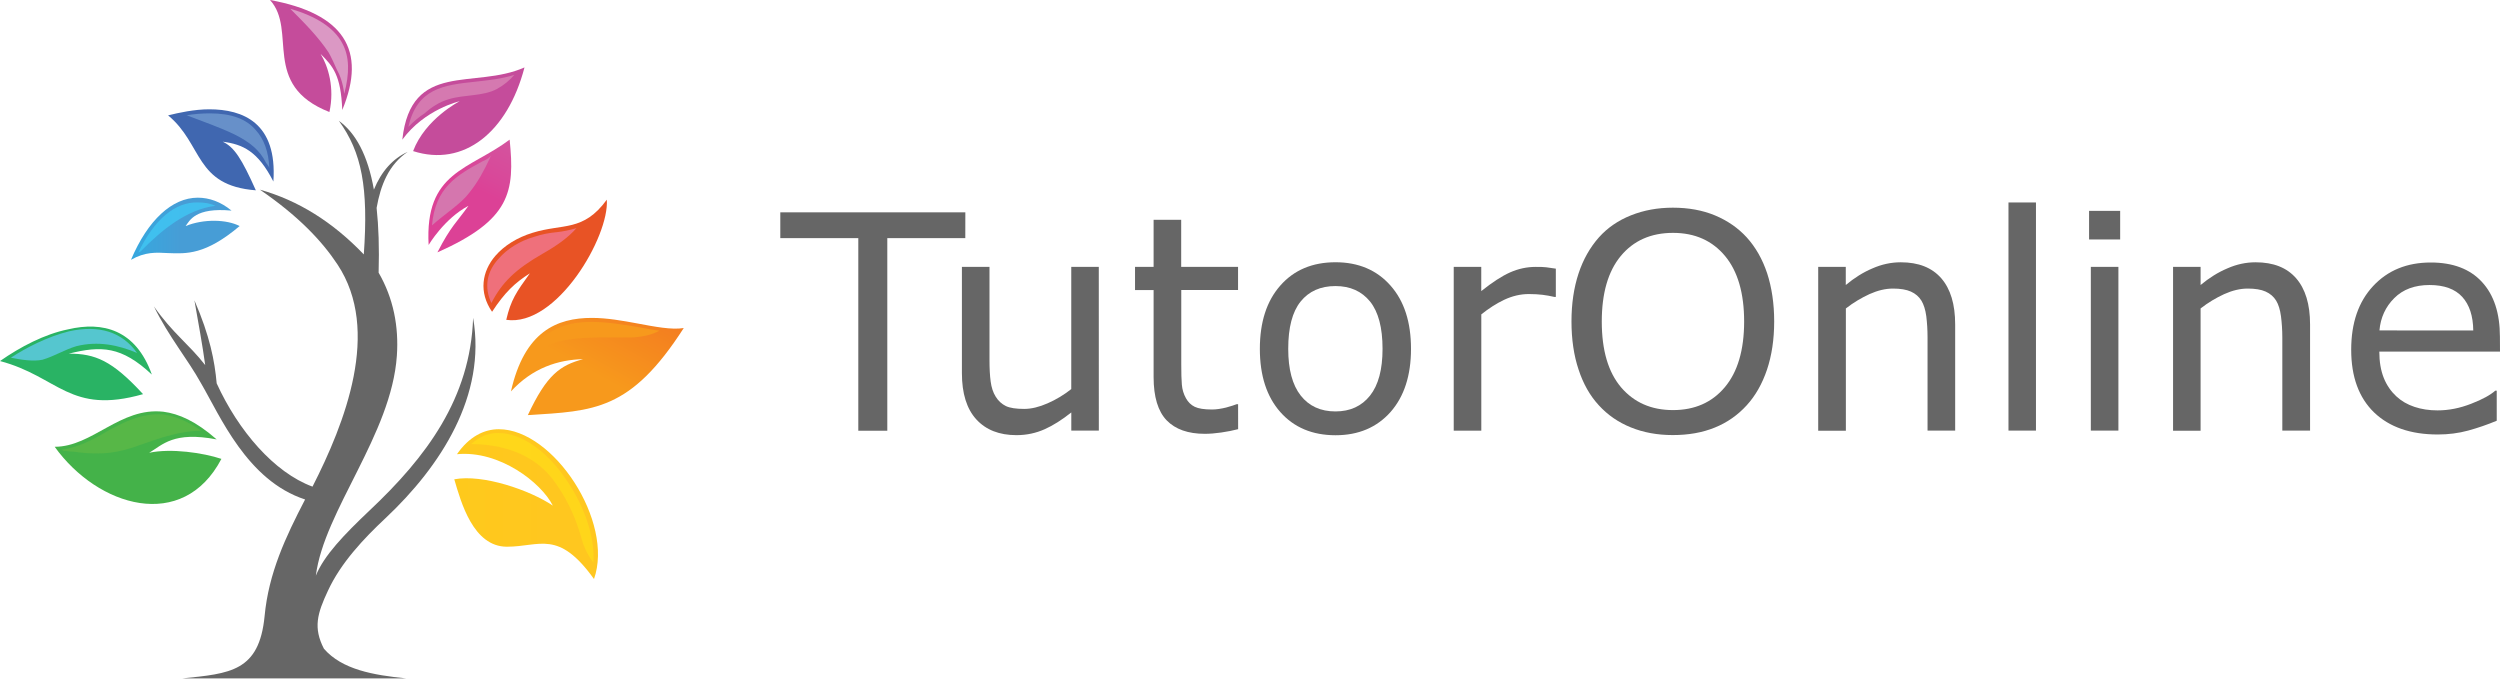 <?xml version="1.0" encoding="utf-8"?>
<!-- Generator: Adobe Illustrator 15.1.0, SVG Export Plug-In . SVG Version: 6.00 Build 0)  -->
<!DOCTYPE svg PUBLIC "-//W3C//DTD SVG 1.1//EN" "http://www.w3.org/Graphics/SVG/1.1/DTD/svg11.dtd">
<svg version="1.1" id="Layer_1" xmlns="http://www.w3.org/2000/svg" xmlns:xlink="http://www.w3.org/1999/xlink" x="0px" y="0px"
	 width="59.743px" height="16.438px" viewBox="0 0 59.743 16.438" enable-background="new 0 0 59.743 16.438" xml:space="preserve">
<linearGradient id="SVGID_1_" gradientUnits="userSpaceOnUse" x1="8806.658" y1="11951.701" x2="8850.784" y2="11951.701" gradientTransform="matrix(0.161 0 0 0.161 -1411.718 -1915.763)">
	<stop  offset="0.078" style="stop-color:#FDD20F"/>
	<stop  offset="0.537" style="stop-color:#FECA1B"/>
	<stop  offset="1" style="stop-color:#FFC71F"/>
</linearGradient>
<path fill="url(#SVGID_1_)" d="M10.92,10.854c1.016-0.097,2.016,0.681,2.291,1.229l0,0c-0.548-0.371-1.677-0.758-2.355-0.629
	c0.161,0.549,0.452,1.611,1.258,1.611l0,0c0.79,0,1.226-0.42,2.081,0.772c0.484-1.371-0.968-3.58-2.274-3.58l0,0
	C11.565,10.257,11.21,10.436,10.92,10.854L10.92,10.854z"/>
<path opacity="0.7" fill="#FFDD19" enable-background="new    " d="M11.259,10.613c0.726,0,1.468,0.227,1.936,0.822l0,0
	c0.322,0.418,0.548,0.887,0.693,1.401l0,0c0.064,0.259,0.178,0.451,0.291,0.612c0.048-0.612-0.226-1.401-0.694-2.051l0,0
	c-0.451-0.646-1.048-1.049-1.564-1.049C11.678,10.337,11.452,10.436,11.259,10.613z"/>
<linearGradient id="SVGID_2_" gradientUnits="userSpaceOnUse" x1="8845.973" y1="11919.721" x2="8833.738" y2="11941.792" gradientTransform="matrix(0.161 0 0 0.161 -1411.718 -1915.763)">
	<stop  offset="0.412" style="stop-color:#F37721"/>
	<stop  offset="1" style="stop-color:#F7991C"/>
</linearGradient>
<path fill="url(#SVGID_2_)" d="M12.21,9.354c0.516-0.563,1.129-0.758,1.726-0.771l0,0c-0.548,0.145-0.871,0.371-1.322,1.337
	c1.581-0.099,2.452-0.099,3.726-2.081c-0.291,0.048-0.693-0.032-1.129-0.113l0,0c-0.339-0.063-0.71-0.129-1.064-0.129
	C13.307,7.596,12.533,7.919,12.21,9.354z"/>
<path fill="#F7991C" d="M12.517,8.693c0.226-0.258,0.5-0.45,0.903-0.548l0,0c0.387-0.081,0.758-0.081,1.129-0.081l0,0
	c0.194,0,0.371,0,0.565,0l0,0C15.372,8.048,15.582,8,15.759,7.902c-0.145-0.016-0.307-0.048-0.484-0.081l0,0
	c-0.371-0.063-0.758-0.128-1.145-0.128C13.63,7.693,12.936,7.806,12.517,8.693z"/>
<linearGradient id="SVGID_3_" gradientUnits="userSpaceOnUse" x1="8830.85" y1="11901.685" x2="8835.742" y2="11929.433" gradientTransform="matrix(0.161 0 0 0.161 -1411.718 -1915.763)">
	<stop  offset="0.247" style="stop-color:#EE3D59"/>
	<stop  offset="0.373" style="stop-color:#EF4845"/>
	<stop  offset="0.536" style="stop-color:#F05331"/>
	<stop  offset="0.647" style="stop-color:#F0572A"/>
	<stop  offset="0.996" style="stop-color:#E85325"/>
</linearGradient>
<path fill="url(#SVGID_3_)" d="M11.759,7.451c0.307-0.469,0.548-0.693,0.903-0.919l0,0c-0.323,0.45-0.452,0.629-0.564,1.111l0,0
	c1.209,0.177,2.468-2,2.403-2.871c-0.564,0.774-1.048,0.564-1.774,0.791l0,0c-0.371,0.113-0.678,0.308-0.887,0.548
	C11.517,6.484,11.436,6.984,11.759,7.451z"/>
<path opacity="0.8" fill="#F17791" enable-background="new    " d="M11.743,7.241c0.258-0.5,0.581-0.808,1.226-1.179l0,0
	c0.339-0.192,0.613-0.387,0.807-0.611c-0.161,0.049-0.323,0.081-0.468,0.097l0,0c-0.177,0.016-0.355,0.048-0.548,0.113l0,0
	c-0.339,0.097-0.645,0.29-0.839,0.516C11.63,6.484,11.565,6.87,11.743,7.241z"/>
<linearGradient id="SVGID_4_" gradientUnits="userSpaceOnUse" x1="8811.828" y1="11893.498" x2="8829.893" y2="11893.498" gradientTransform="matrix(0.161 0 0 0.161 -1411.718 -1915.763)">
	<stop  offset="0" style="stop-color:#CA4E9B"/>
	<stop  offset="0.996" style="stop-color:#C54C9B"/>
</linearGradient>
<path fill="url(#SVGID_4_)" d="M9.614,3.338c0.532-0.728,1.371-0.919,1.371-0.919l0,0c0,0-0.822,0.419-1.113,1.192l0,0
	c1.21,0.389,2.258-0.45,2.662-2C11.339,2.145,9.823,1.435,9.614,3.338z"/>
<path fill="#D579B0" d="M11.372,1.951c-0.774,0.081-1.403,0.16-1.613,1.081c0.129-0.131,0.258-0.242,0.387-0.323l0,0
	c0.161-0.146,0.354-0.274,0.581-0.339l0,0c0.371-0.113,0.807-0.064,1.145-0.242l0,0c0.177-0.097,0.307-0.21,0.419-0.339
	C11.984,1.886,11.662,1.919,11.372,1.951L11.372,1.951z"/>
<linearGradient id="SVGID_5_" gradientUnits="userSpaceOnUse" x1="8797.295" y1="11876.051" x2="8800.248" y2="11894.698" gradientTransform="matrix(0.161 0 0 0.161 -1411.718 -1915.763)">
	<stop  offset="0.184" style="stop-color:#C265A7"/>
	<stop  offset="0.65" style="stop-color:#C4539E"/>
	<stop  offset="0.996" style="stop-color:#C54C9B"/>
</linearGradient>
<path fill="url(#SVGID_5_)" d="M7.872,2.677C8.001,2.096,7.84,1.58,7.663,1.29l0,0c0.29,0.291,0.484,0.5,0.516,1.339l0,0
	C8.775,1.193,8.21,0.322,6.452,0C7.114,0.725,6.227,2.032,7.872,2.677z"/>
<path opacity="0.8" fill="#E1ABCE" enable-background="new    " d="M7.855,1.257C7.919,1.37,7.984,1.515,8.048,1.66l0,0
	c0.081,0.145,0.146,0.321,0.178,0.581c0.129-0.484,0.129-0.889-0.048-1.209l0,0C7.984,0.661,7.549,0.386,6.936,0.209
	C7.259,0.532,7.598,0.87,7.855,1.257L7.855,1.257z"/>
<linearGradient id="SVGID_6_" gradientUnits="userSpaceOnUse" x1="8777.166" y1="11899.207" x2="8792.88" y2="11899.207" gradientTransform="matrix(0.161 0 0 0.161 -1411.718 -1915.763)">
	<stop  offset="0.184" style="stop-color:#51B2E4"/>
	<stop  offset="0.303" style="stop-color:#4DA3D9"/>
	<stop  offset="0.591" style="stop-color:#4682C3"/>
	<stop  offset="0.833" style="stop-color:#426EB5"/>
	<stop  offset="0.996" style="stop-color:#4067B0"/>
</linearGradient>
<path fill="url(#SVGID_6_)" d="M4.017,2.757C4.856,3.45,4.646,4.435,6.114,4.548C5.775,3.79,5.598,3.516,5.323,3.386l0,0
	c0.484,0.064,0.839,0.226,1.21,0.952l0,0C6.63,2.935,5.807,2.612,5,2.612C4.646,2.612,4.275,2.693,4.017,2.757z"/>
<path opacity="0.6" fill="#80ACDB" enable-background="new    " d="M4.452,2.757h0.016l0,0c0.371,0.145,0.758,0.274,1.129,0.452l0,0
	C5.984,3.402,6.21,3.596,6.355,3.886l0,0c0.032,0.049,0.064,0.081,0.081,0.129C6.42,3.628,6.307,3.321,6.114,3.112l0,0
	C5.888,2.838,5.517,2.709,5.017,2.709C4.823,2.709,4.63,2.725,4.452,2.757z"/>
<linearGradient id="SVGID_7_" gradientUnits="userSpaceOnUse" x1="8756.66" y1="11924.99" x2="8772.177" y2="11937.113" gradientTransform="matrix(0.161 0 0 0.161 -1411.718 -1915.763)">
	<stop  offset="0" style="stop-color:#51C8ED"/>
	<stop  offset="0.104" style="stop-color:#48C6E5"/>
	<stop  offset="0.332" style="stop-color:#3BC2DA"/>
	<stop  offset="0.541" style="stop-color:#37C1D6"/>
	<stop  offset="1" style="stop-color:#29B364"/>
</linearGradient>
<path fill="url(#SVGID_7_)" d="M0,8.628C1.403,9,1.662,9.919,3.419,9.419l0,0C2.677,8.613,2.274,8.451,1.645,8.451l0,0
	c0.774-0.193,1.258-0.179,1.984,0.5c-0.387-1.081-1.178-1.274-2-1.081C1.065,7.984,0.484,8.29,0,8.628z"/>
<path opacity="0.8" fill="#60CAE9" enable-background="new    " d="M0.259,8.548c0.242,0.048,0.532,0.097,0.758,0.048l0,0
	c0.274-0.08,0.532-0.242,0.807-0.323l0,0c0.516-0.129,1-0.03,1.452,0.162c-0.355-0.5-0.903-0.678-1.629-0.517
	C1.13,8.048,0.63,8.306,0.259,8.548z"/>
<linearGradient id="SVGID_8_" gradientUnits="userSpaceOnUse" x1="8772.578" y1="11955.815" x2="8772.578" y2="11932.413" gradientTransform="matrix(0.161 0 0 0.161 -1411.718 -1915.763)">
	<stop  offset="0.192" style="stop-color:#44B249"/>
	<stop  offset="0.443" style="stop-color:#55B748"/>
	<stop  offset="0.639" style="stop-color:#5CB947"/>
</linearGradient>
<path fill="url(#SVGID_8_)" d="M1.307,10.677c1.032,1.438,3.064,2.048,3.984,0.289c-0.436-0.146-1.209-0.258-1.726-0.146l0,0
	c0.322-0.19,0.581-0.518,1.613-0.319l0,0c-0.5-0.438-0.903-0.613-1.274-0.662l0,0C2.872,9.725,2.21,10.677,1.307,10.677z"/>
<path opacity="0.4" fill="#73BE44" enable-background="new    " d="M2.533,10.322c-0.323,0.193-0.678,0.371-1.049,0.422
	c0,0.016,0.016,0.016,0.032,0.029l0,0c0.081,0,0.146,0.02,0.21,0.02l0,0c0.064,0,0.129,0.018,0.161,0.018l0,0
	c0.548,0.063,0.936,0.018,1.468-0.18l0,0c0.5-0.178,0.984-0.338,1.452-0.338c-0.323-0.229-0.629-0.354-0.919-0.391
	C3.372,9.871,2.936,10.096,2.533,10.322L2.533,10.322z"/>
<linearGradient id="SVGID_9_" gradientUnits="userSpaceOnUse" x1="8765.033" y1="11910.904" x2="8795.371" y2="11910.904" gradientTransform="matrix(0.161 0 0 0.161 -1411.718 -1915.763)">
	<stop  offset="0.235" style="stop-color:#19BAED"/>
	<stop  offset="0.479" style="stop-color:#23B3E8"/>
	<stop  offset="0.898" style="stop-color:#3FA2DA"/>
	<stop  offset="1" style="stop-color:#479DD6"/>
</linearGradient>
<path fill="url(#SVGID_9_)" d="M3.13,6.209c0.338-0.193,0.597-0.177,0.887-0.161l0,0c0.436,0.016,0.887,0.048,1.71-0.646
	c-0.307-0.159-0.855-0.177-1.291,0l0,0c0.097-0.129,0.226-0.45,1.097-0.369l0,0C5.275,4.821,5,4.724,4.726,4.724
	C4.114,4.725,3.533,5.257,3.13,6.209z"/>
<path opacity="0.8" fill="#40C6F3" enable-background="new    " d="M3.307,6.032c0.016,0,0.032-0.018,0.048-0.018l0,0
	C3.855,5.5,4.468,5,5.146,4.919C5.017,4.855,4.872,4.838,4.727,4.838C4.178,4.822,3.678,5.257,3.307,6.032z"/>
<linearGradient id="SVGID_10_" gradientUnits="userSpaceOnUse" x1="8826.67" y1="11896.875" x2="8816.989" y2="11915.873" gradientTransform="matrix(0.161 0 0 0.161 -1411.718 -1915.763)">
	<stop  offset="0.184" style="stop-color:#CF60A3"/>
	<stop  offset="0.477" style="stop-color:#D259A0"/>
	<stop  offset="0.888" style="stop-color:#D94799"/>
	<stop  offset="0.996" style="stop-color:#DC4196"/>
</linearGradient>
<path fill="url(#SVGID_10_)" d="M10.243,5.854c0,0,0.371-0.629,0.952-0.936l0,0c-0.274,0.387-0.419,0.482-0.742,1.113
	c1.742-0.774,1.855-1.438,1.726-2.694C11.21,4.064,10.146,4.096,10.243,5.854L10.243,5.854z"/>
<path fill="#D576AE" d="M11.533,3.854c-0.629,0.339-1.129,0.63-1.21,1.532c0.307-0.274,0.693-0.516,0.887-0.774l0,0
	c0.209-0.258,0.355-0.53,0.5-0.839l0,0c0-0.016,0.016-0.03,0.032-0.063C11.694,3.774,11.614,3.822,11.533,3.854L11.533,3.854z"/>
<path fill="#666666" d="M6.323,14.725c0.097-1.031,0.5-1.888,0.968-2.789c-1.387-0.451-2.032-2-2.484-2.772
	C4.484,8.58,4.033,8.048,3.678,7.322C4.13,7.968,4.5,8.209,4.904,8.725c-0.064-0.468-0.161-1-0.258-1.548
	C5.017,8.032,5.13,8.628,5.178,9.161c0.516,1.13,1.371,2.13,2.29,2.468c0.774-1.518,1.646-3.728,0.597-5.309
	C7.694,5.758,7.129,5.161,6.21,4.532C7.129,4.79,7.952,5.306,8.694,6.08c0.113-1.599-0.048-2.438-0.597-3.194
	C8.5,3.177,8.79,3.709,8.935,4.532C9.113,4.096,9.387,3.79,9.742,3.629C9.29,3.936,9.097,4.419,9,4.968
	c0.048,0.451,0.065,0.951,0.048,1.548C9.403,7.129,9.532,7.806,9.484,8.5c-0.129,1.886-1.742,3.708-1.936,5.257
	c0.194-0.483,0.678-0.983,1.274-1.549c1.371-1.289,2.419-2.692,2.484-4.612c0.323,1.854-0.774,3.548-2.097,4.79
	c-0.516,0.484-1.064,1.064-1.371,1.729c-0.258,0.548-0.355,0.888-0.097,1.388c0.436,0.5,1.177,0.629,1.968,0.709H4.354
	C5.5,16.096,6.194,16.048,6.323,14.725z"/>
<path display="none" fill="#FFFFFF" d="M47.734,10.076v-0.75l0,0c0.632,0,0.824-0.6,0.824-1.314c0-0.717-0.192-1.349-0.824-1.349
	l0,0v-0.7l0,0c1.349,0,2.05,0.855,2.05,2.049C49.8,9.205,49.1,10.076,47.734,10.076L47.734,10.076L47.734,10.076z"/>
<path display="none" fill="#FFFFFF" d="M52.896,5.981c-0.123-0.019-0.353-0.031-0.558-0.031c-0.879,0-1.457,0.104-1.907,0.276v3.729
	h1.227v-3.24c0.244-0.105,0.666-0.09,1.018,0.018L52.896,5.981L52.896,5.981z"/>
<path display="none" fill="#FFFFFF" d="M47.734,5.948v0.698c-0.629,0-0.821,0.63-0.821,1.35c0,0.716,0.192,1.313,0.821,1.313v0.752
	c-1.348,0-2.063-0.875-2.063-2.064C45.669,6.824,46.389,5.948,47.734,5.948L47.734,5.948z"/>
<path display="none" fill="#FFFFFF" d="M45.318,9.955V9.271c-0.104,0.037-0.174,0.057-0.278,0.057c-0.317,0-0.492-0.193-0.492-0.492
	V6.733h0.771V6.052h-0.771v-1.12l-1.225,0.279v0.841h-0.558v0.682h0.558v2.189c0,0.599,0.401,1.14,1.348,1.14
	C44.971,10.063,45.195,9.994,45.318,9.955L45.318,9.955z"/>
<path display="none" fill="#FFFFFF" d="M42.188,9.779V6.052h-1.226v3.171c-0.144,0.049-0.351,0.104-0.631,0.104
	c-0.492,0-0.681-0.268-0.681-0.578V6.052h-1.228v2.624c0,0.93,0.597,1.385,1.894,1.385C41.15,10.076,41.801,9.955,42.188,9.779
	L42.188,9.779z"/>
<path display="none" fill="#FFFFFF" d="M37.827,9.955V9.271c-0.104,0.037-0.175,0.057-0.279,0.057c-0.317,0-0.491-0.193-0.491-0.492
	V6.733h0.752V6.052h-0.73v-1.12L35.85,5.211v0.841h-0.559v0.682h0.559v2.189c0,0.599,0.401,1.14,1.368,1.14
	C37.495,10.063,37.741,9.994,37.827,9.955z"/>
<path display="none" fill="#FFFFFF" d="M55.141,10.076V9.501c0.789,0,1.018-0.733,1.018-1.49c0-0.771-0.244-1.523-1.018-1.523V5.944
	c1.293,0,1.94,0.896,1.94,2.067S56.434,10.076,55.141,10.076L55.141,10.076z"/>
<path display="none" fill="#FFFFFF" d="M65.063,4.949c0-0.245-0.246-0.439-0.524-0.439c-0.297,0-0.521,0.194-0.521,0.439
	c0,0.246,0.244,0.438,0.521,0.438C64.833,5.389,65.063,5.177,65.063,4.949L65.063,4.949z"/>
<polygon display="none" fill="#FFFFFF" points="64.991,9.973 64.991,6.052 64.081,6.052 64.081,9.973 "/>
<polygon display="none" fill="#FFFFFF" points="63.137,9.973 63.137,4.269 62.229,4.269 62.229,9.973 "/>
<path display="none" fill="#FFFFFF" d="M61.333,9.973v-2.82c0-0.854-0.75-1.203-1.853-1.203c-0.67,0-1.299,0.12-1.698,0.276v3.747
	h0.905V6.596c0.179-0.07,0.439-0.124,0.73-0.124c0.523,0,1,0.193,1,0.681v2.804h0.908v0.02L61.333,9.973L61.333,9.973z"/>
<path display="none" fill="#FFFFFF" d="M55.141,5.948v0.543c-0.791,0-1.021,0.751-1.021,1.521c0,0.752,0.248,1.49,1.021,1.49v0.578
	c-1.299,0-1.945-0.896-1.945-2.051C53.193,6.841,53.842,5.948,55.141,5.948z"/>
<g>
	<path fill="#666666" d="M23.068,5.691h-1.864v4.602h-0.693V5.691h-1.864V5.074h4.422L23.068,5.691L23.068,5.691z"/>
	<path fill="#666666" d="M26.259,10.29h-0.658V9.856c-0.222,0.177-0.434,0.311-0.638,0.402s-0.428,0.141-0.672,0.141
		c-0.411,0-0.731-0.126-0.96-0.377s-0.344-0.619-0.344-1.104v-2.54h0.659v2.228c0,0.199,0.009,0.369,0.028,0.511
		s0.058,0.263,0.119,0.36c0.063,0.104,0.146,0.178,0.245,0.227c0.099,0.047,0.247,0.068,0.438,0.068c0.17,0,0.357-0.045,0.559-0.134
		c0.202-0.088,0.391-0.202,0.565-0.34v-2.92h0.658L26.259,10.29L26.259,10.29z"/>
	<path fill="#666666" d="M29.588,10.256c-0.124,0.032-0.259,0.059-0.405,0.08c-0.146,0.021-0.276,0.031-0.391,0.031
		c-0.399,0-0.703-0.107-0.911-0.321c-0.208-0.215-0.313-0.563-0.313-1.033V6.931h-0.444V6.377h0.444V5.252h0.659v1.125h1.359V6.93
		h-1.357v1.784c0,0.205,0.004,0.366,0.014,0.479c0.01,0.116,0.042,0.225,0.098,0.324c0.051,0.093,0.122,0.162,0.211,0.205
		c0.09,0.043,0.227,0.064,0.412,0.064c0.108,0,0.22-0.019,0.336-0.047c0.117-0.031,0.201-0.06,0.252-0.08h0.035L29.588,10.256
		L29.588,10.256z"/>
	<path fill="#666666" d="M33.719,8.336c0,0.639-0.164,1.141-0.49,1.511c-0.328,0.368-0.767,0.554-1.313,0.554
		c-0.554,0-0.994-0.186-1.32-0.554c-0.326-0.369-0.489-0.872-0.489-1.511c0-0.638,0.163-1.143,0.489-1.512
		c0.326-0.371,0.766-0.557,1.32-0.557c0.547,0,0.986,0.187,1.313,0.557C33.557,7.194,33.719,7.698,33.719,8.336z M33.039,8.336
		c0-0.507-0.1-0.883-0.298-1.13c-0.2-0.246-0.475-0.37-0.827-0.37c-0.357,0-0.635,0.124-0.833,0.37
		c-0.198,0.246-0.296,0.622-0.296,1.13c0,0.49,0.099,0.863,0.298,1.116c0.198,0.252,0.475,0.38,0.831,0.38
		c0.351,0,0.625-0.126,0.825-0.377C32.939,9.204,33.039,8.831,33.039,8.336z"/>
	<path fill="#666666" d="M37.182,7.096h-0.035c-0.099-0.021-0.191-0.041-0.285-0.051c-0.092-0.011-0.201-0.018-0.326-0.018
		c-0.204,0-0.396,0.047-0.59,0.137c-0.188,0.089-0.369,0.206-0.547,0.349v2.778H34.74V6.377h0.658v0.579
		c0.263-0.21,0.492-0.359,0.69-0.447s0.403-0.131,0.611-0.131c0.112,0,0.196,0.002,0.249,0.009C37,6.393,37.078,6.404,37.18,6.42
		v0.676H37.182L37.182,7.096z"/>
	<path fill="#666666" d="M41.742,5.673c0.212,0.234,0.375,0.519,0.488,0.858c0.11,0.339,0.168,0.723,0.168,1.15
		c0,0.43-0.058,0.814-0.172,1.154c-0.115,0.34-0.277,0.623-0.484,0.85c-0.215,0.236-0.469,0.414-0.764,0.533
		c-0.295,0.12-0.627,0.179-1.004,0.179c-0.367,0-0.699-0.061-1-0.183c-0.302-0.122-0.556-0.298-0.767-0.529
		c-0.212-0.23-0.373-0.515-0.483-0.852c-0.113-0.336-0.17-0.722-0.17-1.152c0-0.425,0.057-0.806,0.168-1.143
		s0.275-0.626,0.489-0.867c0.205-0.229,0.461-0.404,0.767-0.526c0.307-0.122,0.639-0.182,0.998-0.182
		c0.375,0,0.709,0.061,1.006,0.184C41.281,5.272,41.534,5.446,41.742,5.673z M41.68,7.684c0-0.677-0.152-1.2-0.455-1.565
		c-0.306-0.368-0.72-0.554-1.244-0.554c-0.529,0-0.946,0.186-1.25,0.554c-0.303,0.366-0.453,0.891-0.453,1.565
		c0,0.687,0.154,1.209,0.461,1.572C39.049,9.618,39.462,9.8,39.98,9.8c0.518,0,0.931-0.182,1.236-0.544
		C41.523,8.893,41.68,8.368,41.68,7.684z"/>
	<path fill="#666666" d="M46.721,10.29h-0.658V8.063c0-0.18-0.011-0.35-0.03-0.506c-0.021-0.157-0.062-0.281-0.115-0.37
		c-0.06-0.098-0.144-0.17-0.253-0.219c-0.107-0.048-0.252-0.072-0.428-0.072c-0.18,0-0.367,0.045-0.563,0.133
		c-0.194,0.09-0.386,0.203-0.563,0.342v2.922H43.45V6.377h0.659v0.434c0.203-0.17,0.416-0.304,0.637-0.397
		c0.22-0.097,0.445-0.146,0.677-0.146c0.425,0,0.745,0.127,0.968,0.382c0.221,0.255,0.332,0.62,0.332,1.102v2.54L46.721,10.29
		L46.721,10.29z"/>
	<path fill="#666666" d="M48.654,10.29h-0.657V4.839h0.657V10.29z"/>
	<path fill="#666666" d="M50.666,5.723h-0.743V5.039h0.743V5.723z M50.624,10.29h-0.659V6.377h0.659V10.29z"/>
	<path fill="#666666" d="M55.199,10.29h-0.658V8.063c0-0.18-0.012-0.35-0.032-0.506c-0.021-0.157-0.06-0.281-0.114-0.37
		c-0.059-0.098-0.144-0.17-0.252-0.219s-0.254-0.072-0.429-0.072c-0.18,0-0.368,0.045-0.563,0.133
		c-0.195,0.09-0.385,0.203-0.563,0.342v2.922H51.93V6.377h0.658v0.434c0.205-0.17,0.417-0.304,0.639-0.397
		c0.219-0.097,0.443-0.146,0.676-0.146c0.424,0,0.746,0.127,0.968,0.382c0.221,0.255,0.333,0.62,0.333,1.101v2.541L55.199,10.29
		L55.199,10.29z"/>
	<path fill="#666666" d="M59.743,8.402h-2.884c0,0.241,0.035,0.45,0.107,0.631c0.072,0.178,0.174,0.322,0.299,0.438
		c0.121,0.112,0.266,0.197,0.434,0.252c0.166,0.056,0.351,0.084,0.551,0.084c0.268,0,0.535-0.053,0.805-0.159
		c0.271-0.104,0.461-0.211,0.576-0.313h0.034v0.719c-0.222,0.093-0.448,0.171-0.681,0.235c-0.229,0.063-0.473,0.094-0.729,0.094
		c-0.647,0-1.155-0.176-1.521-0.527c-0.363-0.352-0.547-0.85-0.547-1.498c0-0.641,0.174-1.146,0.523-1.521
		c0.35-0.376,0.809-0.564,1.379-0.564c0.527,0,0.936,0.154,1.221,0.463c0.287,0.31,0.431,0.746,0.431,1.314L59.743,8.402
		L59.743,8.402z M59.104,7.898c-0.004-0.346-0.09-0.612-0.263-0.803c-0.171-0.188-0.433-0.284-0.782-0.284
		c-0.354,0-0.634,0.104-0.843,0.313c-0.209,0.208-0.327,0.466-0.354,0.772L59.104,7.898L59.104,7.898z"/>
</g>
</svg>
